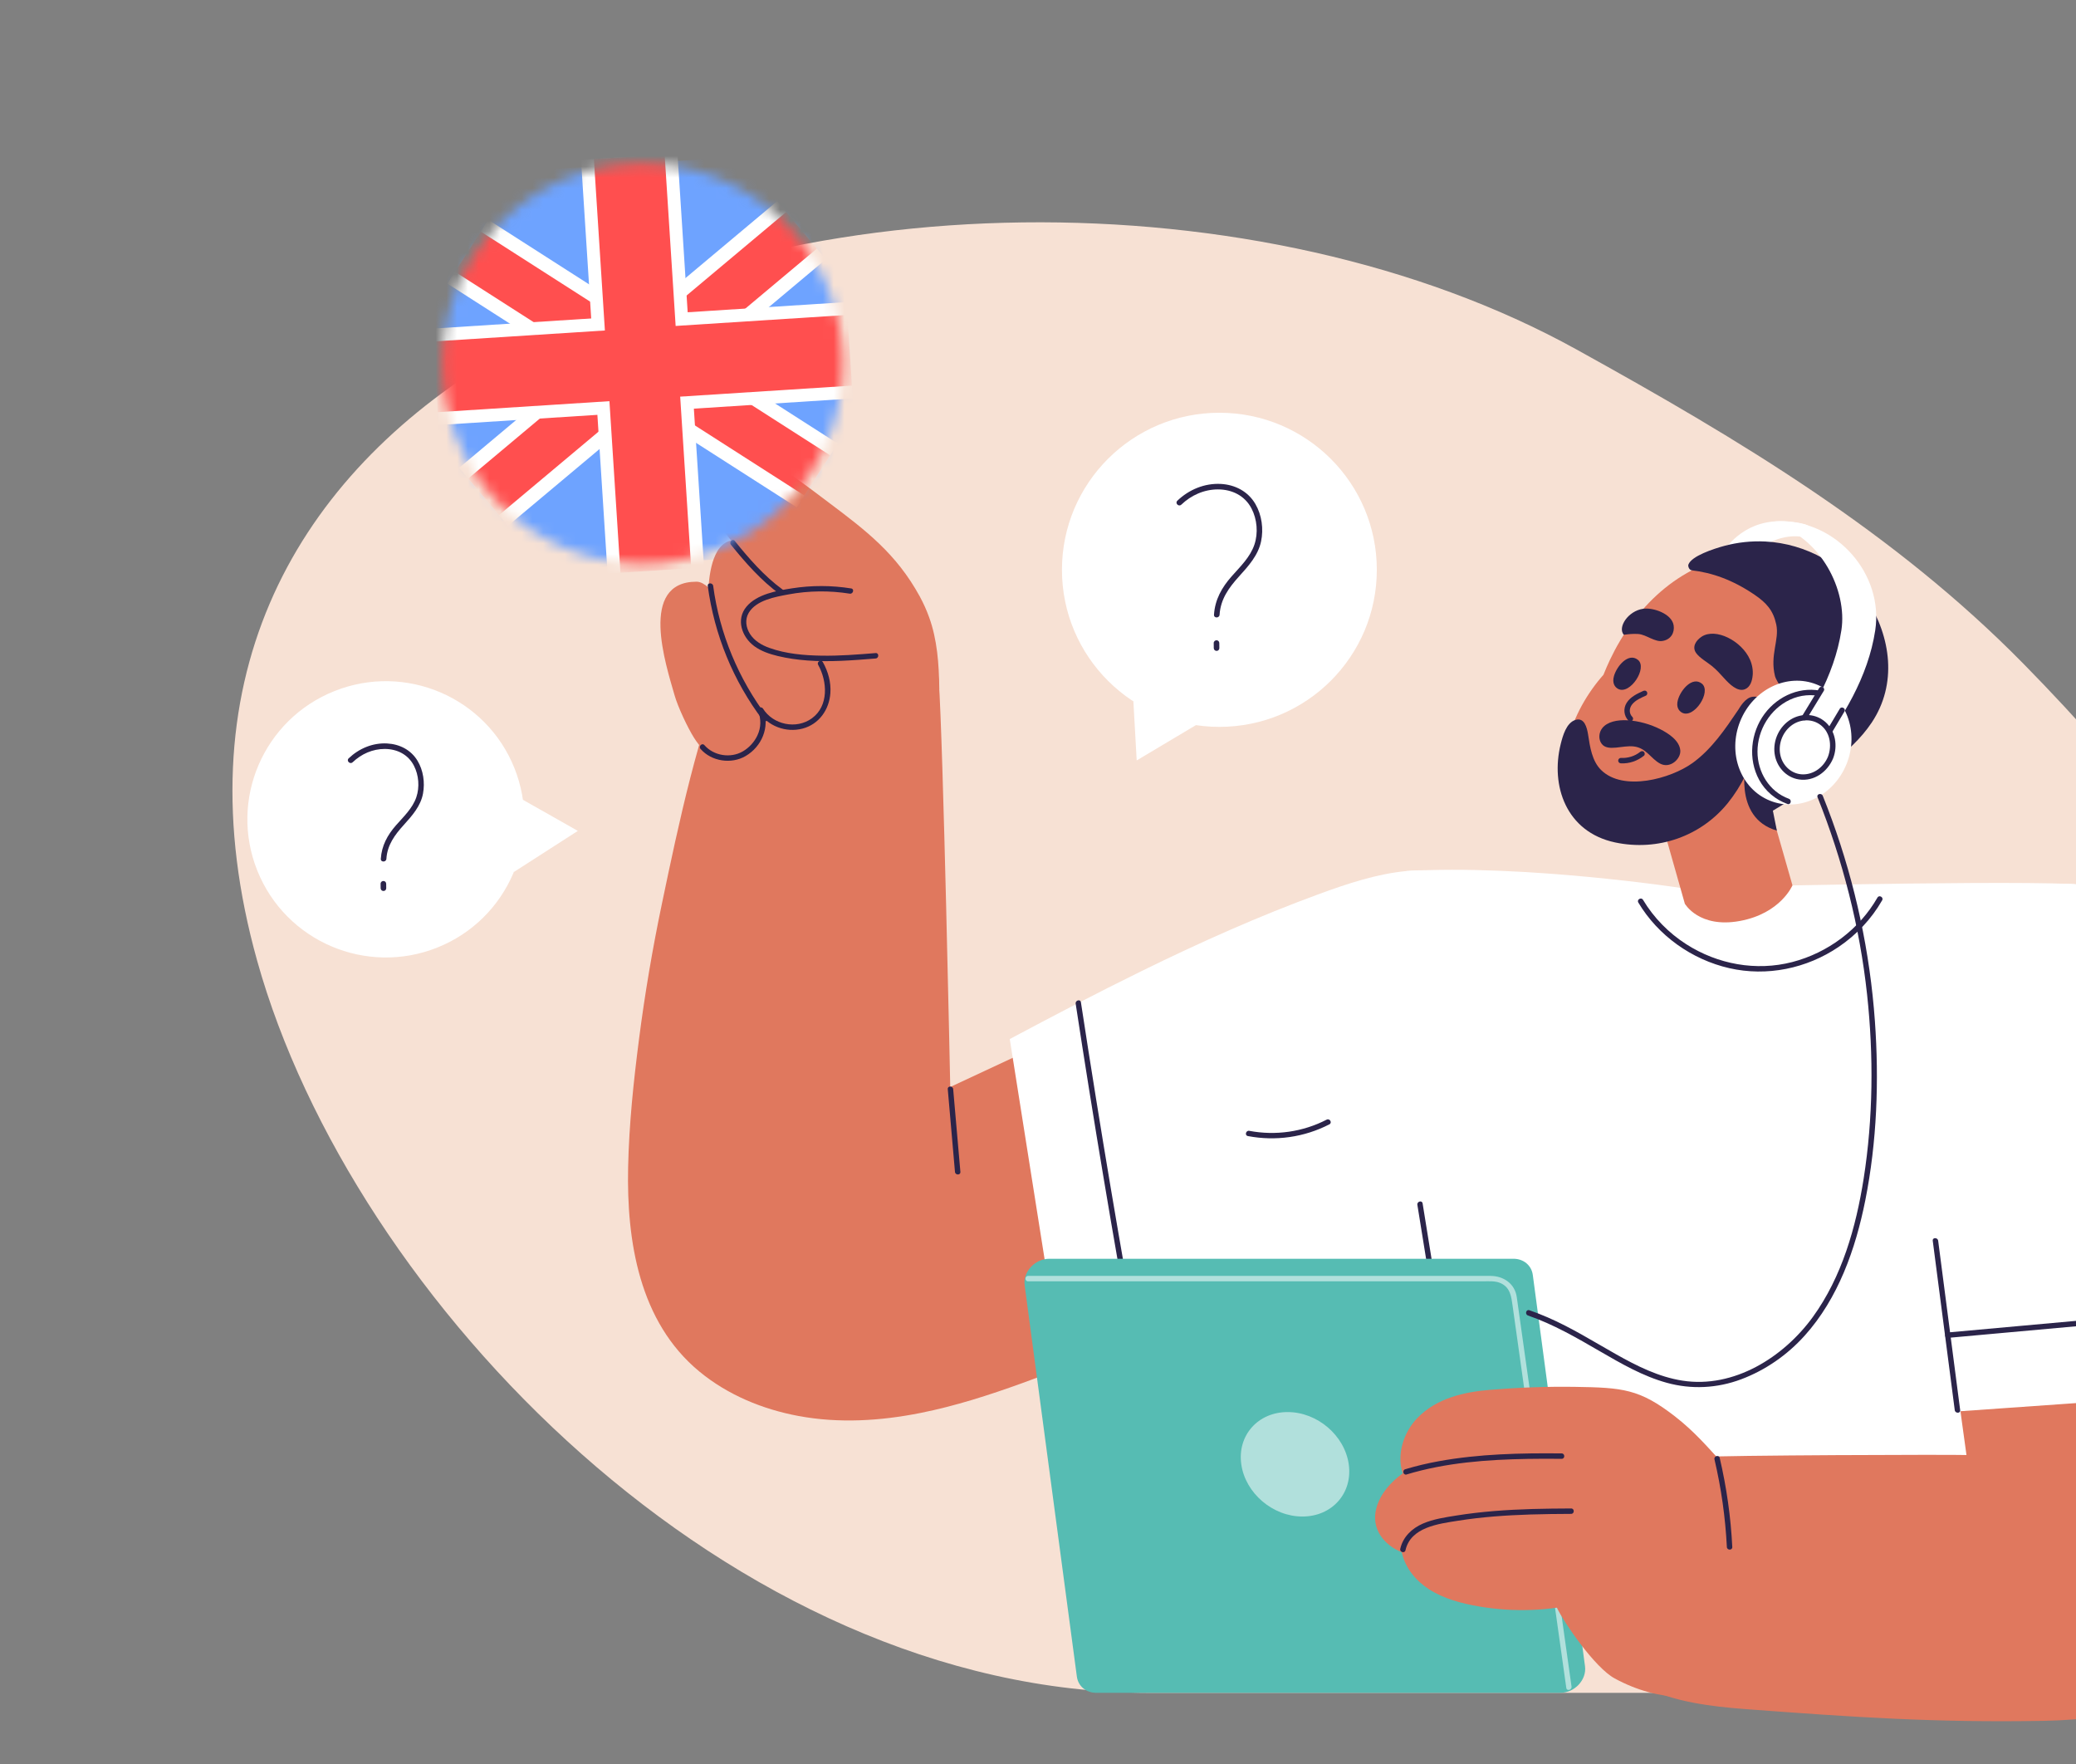 <svg width="193" height="164" viewBox="0 0 193 164" fill="none" xmlns="http://www.w3.org/2000/svg">
  <rect x="0" y="0" width="193" height="164" fill="#808080" stroke="none"/>
  <g id="Layer_4">
    <path id="Vector" d="M45.205 33.753C72.426 16.806 117.195 16.244 146.562 32.485C161.885 40.957 176.147 49.521 188.126 61.711C207.896 81.83 234.706 117.717 212.82 143.862C206.825 151.023 178.39 157.359 168.033 157.359H106.831C67.888 157.359 32.717 120.843 23.908 89.308C16.727 63.601 27.073 45.04 45.205 33.753Z" fill="#F7E1D4" />
    <g id="Group">
      <path id="Vector_2" d="M113.363 67.567C121.446 67.567 127.999 61.031 127.999 52.967C127.999 44.904 121.446 38.367 113.363 38.367C105.279 38.367 98.727 44.904 98.727 52.967C98.727 61.031 105.279 67.567 113.363 67.567Z" fill="white" />
      <g id="Group_2">
        <path id="Vector_3" d="M109.825 46.91C110.744 46.029 111.946 45.493 113.228 45.493C114.547 45.493 115.733 46.078 116.35 47.267C116.872 48.269 116.981 49.55 116.62 50.622C116.228 51.79 115.297 52.675 114.5 53.577C113.584 54.612 112.95 55.744 112.862 57.144C112.841 57.478 113.36 57.476 113.381 57.144C113.472 55.689 114.248 54.623 115.195 53.577C116.055 52.626 116.968 51.622 117.238 50.33C117.482 49.17 117.308 47.875 116.709 46.847C116.029 45.68 114.824 45.053 113.49 44.983C111.982 44.906 110.536 45.509 109.454 46.544C109.213 46.775 109.579 47.143 109.82 46.91H109.825Z" fill="#2B244A" />
        <path id="Vector_4" d="M112.836 59.775C112.839 59.933 112.844 60.088 112.841 60.246C112.841 60.311 112.872 60.383 112.917 60.43C112.961 60.474 113.036 60.507 113.101 60.505C113.168 60.502 113.238 60.479 113.285 60.43C113.332 60.378 113.36 60.318 113.36 60.246C113.363 60.088 113.36 59.933 113.355 59.775C113.355 59.707 113.327 59.64 113.28 59.591C113.236 59.547 113.161 59.513 113.096 59.516C113.028 59.518 112.958 59.542 112.911 59.591C112.865 59.64 112.833 59.705 112.836 59.775Z" fill="#2B244A" />
      </g>
      <path id="Vector_5" d="M105.367 65.2L105.676 70.686L111.179 67.406L109.255 63.305L105.367 65.2Z" fill="white" />
    </g>
    <g id="Group_3">
      <path id="Vector_6" d="M40.651 88.082C47.252 85.449 50.462 77.977 47.822 71.393C45.182 64.809 37.692 61.606 31.091 64.24C24.491 66.873 21.281 74.345 23.921 80.929C26.561 87.513 34.051 90.716 40.651 88.082Z" fill="white" />
      <g id="Group_4">
        <path id="Vector_7" d="M32.786 70.856C33.593 70.084 34.65 69.613 35.779 69.618C36.926 69.626 37.944 70.136 38.478 71.169C38.935 72.047 39.023 73.17 38.704 74.108C38.354 75.138 37.515 75.917 36.812 76.718C36.018 77.624 35.48 78.615 35.403 79.832C35.382 80.166 35.901 80.164 35.922 79.832C36.005 78.54 36.703 77.606 37.541 76.679C38.307 75.832 39.117 74.923 39.327 73.761C39.514 72.733 39.355 71.609 38.813 70.711C38.203 69.701 37.149 69.17 35.986 69.108C34.652 69.035 33.373 69.577 32.415 70.491C32.174 70.721 32.54 71.086 32.781 70.856H32.786Z" fill="#2B244A" />
        <path id="Vector_8" d="M35.383 82.15C35.386 82.287 35.391 82.427 35.388 82.564C35.388 82.629 35.419 82.701 35.463 82.748C35.508 82.792 35.583 82.825 35.648 82.823C35.715 82.82 35.785 82.797 35.832 82.748C35.879 82.696 35.907 82.636 35.907 82.564C35.91 82.427 35.907 82.287 35.902 82.15C35.902 82.082 35.873 82.015 35.827 81.966C35.783 81.922 35.707 81.888 35.642 81.891C35.575 81.893 35.505 81.917 35.458 81.966C35.411 82.015 35.38 82.08 35.383 82.15Z" fill="#2B244A" />
      </g>
      <path id="Vector_9" d="M48.571 74.32L53.72 77.236L47.774 81.057L45.5 77.158L48.571 74.32Z" fill="white" />
    </g>
    <g id="Group_5">
      <path id="Vector_10" d="M160.096 51.312C160.633 50.781 162.276 48.136 166.214 48.475C170.153 48.815 167.348 49.877 167.348 49.877C167.348 49.877 164.975 49.485 162.959 51.617C160.943 53.749 160.094 51.31 160.094 51.31L160.096 51.312Z" fill="white" />
      <path id="Vector_11" d="M99.275 95.941C95.632 97.64 91.985 99.339 88.342 101.041C88.342 101.041 87.682 68.814 87.273 63.281C86.797 56.843 81.281 56.777 75.594 56.598C74.214 56.556 72.818 56.805 71.555 57.366C69.832 58.134 68.559 59.058 67.841 60.835C64.868 68.202 63.142 76.315 61.522 84.075C60.66 88.206 59.952 92.369 59.413 96.555C58.901 100.514 58.48 104.512 58.395 108.504C58.248 115.358 59.42 122.866 65.011 127.485C67.65 129.665 70.903 131.007 74.251 131.626C78.001 132.321 81.841 132.084 85.563 131.344C92.081 130.048 98.139 127.274 104.393 125.112C102.788 115.37 101.067 105.647 99.27 95.938L99.275 95.941Z" fill="#E0785E" />
      <path id="Vector_12" d="M134.713 122.52C126.788 125.79 118.826 128.972 110.83 132.063C107.273 133.44 103.705 134.791 100.134 136.13L97.554 119.83C96.571 113.62 95.588 107.41 94.606 101.2C94.361 99.662 94.119 98.124 93.875 96.584C97.929 94.424 101.999 92.292 106.124 90.269C111.536 87.613 117.047 85.146 122.711 83.075C127.738 81.237 133.831 79.359 138.583 82.886C140.629 84.404 142.103 86.561 143.454 88.683C144.998 91.109 146.48 93.579 147.884 96.091C150.726 101.175 153.236 106.461 155.1 111.986C155.287 112.535 155.463 113.086 155.634 113.64C148.69 116.668 141.715 119.631 134.713 122.52Z" fill="white" />
      <path id="Vector_13" d="M100.003 93.303C100.83 98.707 101.694 104.106 102.599 109.498C103.511 114.947 104.461 120.389 105.449 125.824C105.998 128.839 106.557 131.852 107.132 134.863C107.192 135.18 107.679 135.047 107.618 134.729C106.595 129.358 105.612 123.981 104.667 118.595C103.712 113.153 102.795 107.706 101.916 102.251C101.427 99.225 100.953 96.198 100.49 93.167C100.442 92.847 99.955 92.983 100.003 93.3V93.303Z" fill="#2B244A" />
      <path id="Vector_14" d="M192.584 126.291C191.763 121.458 190.886 116.633 189.956 111.817C189.024 107.005 188.038 102.2 186.998 97.409C186.075 93.166 185.11 88.929 184.102 84.703C183.331 84.9 182.56 85.098 181.792 85.302C180.096 85.75 178.405 86.218 176.72 86.702C170.76 88.418 164.867 90.364 159.056 92.536C155.365 93.916 151.711 95.391 148.093 96.951C147.785 96.873 147.473 96.803 147.163 96.74C145.142 96.34 142.924 96.322 141.105 97.387C139.445 97.626 137.782 97.863 136.121 98.102C134.939 98.27 133.755 98.442 132.573 98.61C131.782 98.723 130.631 98.839 130.426 99.788C130.316 100.309 130.444 100.888 130.502 101.409C130.568 101.976 130.633 102.539 130.704 103.106C130.84 104.236 130.983 105.366 131.135 106.494C131.442 108.792 131.78 111.085 132.142 113.376C132.858 117.871 133.685 122.352 134.619 126.809C135.559 131.287 136.607 135.743 137.764 140.17C138.9 144.515 140.143 148.832 141.486 153.118C145.704 152.255 149.922 151.386 154.127 150.46C161.74 148.781 169.322 146.903 176.737 144.495C182.769 142.536 188.691 140.215 194.368 137.386C193.804 133.684 193.209 129.988 192.581 126.296L192.584 126.291Z" fill="white" />
      <path id="Vector_15" d="M131.769 111.996C132.442 116.156 133.112 120.32 133.785 124.48C133.835 124.8 134.322 124.664 134.271 124.347C133.599 120.186 132.928 116.023 132.256 111.862C132.205 111.542 131.719 111.678 131.769 111.996Z" fill="#2B244A" />
      <path id="Vector_16" d="M210.431 145.002C210.877 139.658 208.073 115.205 205.724 115.107L180.073 114.047C180.073 114.047 181.678 127.169 182.817 135.251C181.457 135.203 160.381 135.261 157.526 135.452C149.776 135.973 147.82 139.54 148.133 149.218C148.385 157.077 155.788 158.386 162.233 158.867C172.325 159.622 179.857 160.138 189.973 159.961C197.379 159.833 205.331 158.099 208.92 150.887C209.804 149.108 210.258 147.107 210.434 145L210.431 145.002Z" fill="#E0785E" />
      <path id="Vector_17" d="M181.773 131.215C181.693 129.587 180.375 125.577 180.294 123.951L178.959 97.406C178.782 93.902 178.606 90.395 178.43 86.892C182.136 84.639 186.092 82.65 190.459 82.24C192.908 82.011 195.436 82.283 197.696 83.292C199.633 84.158 201.322 85.492 202.728 87.073C205.928 90.665 207.483 95.309 208.566 99.91C209.173 102.483 209.68 105.08 210.219 107.668L211.905 115.763C212.817 120.143 213.729 124.522 214.641 128.902L181.771 131.215H181.773Z" fill="white" />
      <g id="Group_6">
        <path id="Vector_18" d="M145.069 157.355H101.906C100.971 157.355 100.233 156.735 100.114 155.854L95.259 119.472C95.092 118.221 96.216 117.008 97.544 117.008H140.708C141.642 117.008 142.381 117.627 142.499 118.508L147.355 154.89C147.521 156.141 146.397 157.355 145.069 157.355Z" fill="#56BCB3" />
        <path id="Vector_19" d="M95.58 119.105H137.874C138.428 119.105 139.041 119.047 139.552 119.294C140.419 119.714 140.505 120.547 140.62 121.37C140.953 123.744 141.288 126.115 141.621 128.489C142.142 132.199 142.664 135.909 143.186 139.619C143.695 143.242 144.204 146.866 144.713 150.488C145 152.53 145.287 154.574 145.574 156.615C145.587 156.713 145.602 156.809 145.615 156.907C145.66 157.227 146.146 157.091 146.101 156.774C145.894 155.306 145.688 153.839 145.481 152.369C145.005 148.981 144.529 145.595 144.052 142.207C143.511 138.353 142.969 134.5 142.427 130.646C142.034 127.844 141.638 125.043 141.245 122.241C141.167 121.685 141.092 121.131 141.011 120.575C140.83 119.314 139.776 118.602 138.552 118.602H95.58C95.255 118.602 95.255 119.105 95.58 119.105Z" fill="#B1E0DC" />
        <path id="Vector_20" d="M125.39 136.113C125.771 138.794 123.841 140.969 121.081 140.969C118.322 140.969 115.777 138.794 115.399 136.113C115.019 133.433 116.949 131.258 119.708 131.258C122.467 131.258 125.012 133.433 125.39 136.113Z" fill="#B1E0DC" />
      </g>
      <path id="Vector_21" d="M168.194 155.148C172.798 148.853 160.446 145.956 163.81 138.91C160.71 137.533 159.325 134.465 155.719 131.663C152.425 129.106 150.863 128.985 146.423 128.915C143.798 128.875 141.139 128.978 138.511 129.194C136.118 129.391 133.57 129.959 131.776 131.804C130.461 133.156 129.828 135.24 130.41 136.957C129.289 137.77 128.342 138.827 127.969 140.144C127.412 142.107 128.687 143.632 130.315 144.289C130.652 145.767 131.612 146.925 132.834 147.718C134.228 148.621 135.893 149.054 137.524 149.331C139.116 149.603 140.746 149.709 142.372 149.651C143.163 149.623 143.951 149.55 144.74 149.442C145.388 150.819 148.273 155.025 150.112 156.019C154.376 158.322 158.145 158.01 163.003 157.099C163.656 156.976 167.559 155.355 168.194 155.148Z" fill="#E0785E" />
      <path id="Vector_22" d="M159.39 135.657C160.018 138.332 160.403 141.056 160.542 143.802C160.557 144.124 161.061 144.127 161.046 143.802C160.907 141.013 160.514 138.242 159.877 135.523C159.804 135.209 159.317 135.342 159.39 135.657Z" fill="#2B244A" />
      <path id="Vector_23" d="M130.665 144.103C131.149 141.953 133.742 141.646 135.548 141.359C137.768 141.007 140.016 140.851 142.264 140.78C143.531 140.74 144.796 140.727 146.063 140.722C146.388 140.722 146.388 140.216 146.063 140.219C143.672 140.229 141.278 140.264 138.895 140.46C137.731 140.556 136.569 140.689 135.415 140.873C134.359 141.042 133.263 141.2 132.275 141.628C131.26 142.069 130.428 142.864 130.179 143.969C130.108 144.284 130.595 144.42 130.665 144.103Z" fill="#2B244A" />
      <path id="Vector_24" d="M130.773 137.058C134.414 135.956 138.257 135.676 142.042 135.611C143.087 135.593 144.135 135.593 145.181 135.606C145.506 135.608 145.506 135.105 145.181 135.102C141.369 135.062 137.524 135.143 133.762 135.827C132.708 136.019 131.663 136.263 130.637 136.575C130.327 136.668 130.461 137.154 130.771 137.061L130.773 137.058Z" fill="#2B244A" />
      <path id="Vector_25" d="M78.954 60.289C77.676 57.767 76.205 55.348 74.62 53.008C73.667 51.6 72.765 50.143 71.745 48.786C71.631 48.635 71.475 48.419 71.294 48.18C70.838 49.129 70.586 50.231 70.397 51.256C70.004 50.762 69.457 50.387 68.844 50.259C66.504 49.768 65.995 52.743 65.864 54.603C65.539 54.344 65.171 54.072 64.755 54.072C59.345 54.072 61.905 61.792 62.714 64.634C63.019 65.701 63.928 67.647 64.528 68.591C65.561 70.222 67.282 71.606 69.132 70.439C69.938 69.93 70.432 69.084 70.772 68.218C70.933 67.808 71.07 67.383 71.188 66.955C71.387 67.297 71.609 67.619 71.863 67.914C72.357 68.483 73.037 68.989 73.816 69.021C74.506 69.052 75.101 68.661 75.477 68.108C75.912 67.468 76.071 66.668 76.2 65.92C76.316 65.246 76.391 64.566 76.427 63.881C76.477 63.929 76.527 63.982 76.58 64.027C77.48 64.78 78.667 64.76 79.488 63.892C79.808 63.552 80.02 63.149 80.161 62.716C79.765 61.878 79.347 61.065 78.954 60.292V60.289Z" fill="#E0785E" />
      <path id="Vector_26" d="M86.385 57.396C86.143 56.721 85.845 56.059 85.493 55.415C83.336 51.486 80.554 49.346 77.036 46.706C75.348 45.44 72.168 42.958 70.185 42.182C68.89 41.676 67.111 41.493 66.055 42.583C64.188 44.516 66.269 48.014 67.62 49.787C69.878 52.754 72.249 55.641 74.698 58.45C74.7 58.456 74.705 58.458 74.708 58.463C75.033 58.836 75.368 59.201 75.713 59.556C76.51 60.373 77.371 61.129 78.294 61.803C79.264 62.513 80.329 63.203 81.519 63.472C82.597 63.716 87.342 65.083 87.324 64.013C87.289 61.67 87.13 59.465 86.385 57.396Z" fill="#E0785E" />
      <path id="Vector_27" d="M79.132 54.698C77.308 54.408 75.455 54.401 73.631 54.688C72.223 54.909 70.376 55.226 69.4 56.389C68.398 57.585 68.967 59.214 70.126 60.067C70.764 60.535 71.535 60.792 72.298 60.978C73.208 61.197 74.138 61.328 75.07 61.396C77.181 61.552 79.301 61.381 81.407 61.21C81.727 61.184 81.732 60.681 81.407 60.706C79.734 60.842 78.058 60.975 76.38 60.948C74.757 60.923 73.062 60.777 71.525 60.225C70.822 59.974 70.134 59.573 69.725 58.929C69.35 58.335 69.234 57.593 69.605 56.968C70.302 55.788 72.074 55.483 73.299 55.254C75.176 54.904 77.113 54.884 78.998 55.184C79.316 55.234 79.452 54.748 79.132 54.698Z" fill="#2B244A" />
      <path id="Vector_28" d="M65.131 69.62C66.152 70.79 67.999 71.05 69.317 70.279C70.826 69.398 71.587 67.581 70.96 65.927C70.806 65.993 70.652 66.056 70.498 66.121C71.355 67.493 73.061 68.138 74.618 67.725C76.145 67.322 77.088 65.968 77.198 64.43C77.272 63.423 76.987 62.421 76.498 61.545C76.339 61.263 75.903 61.515 76.062 61.799C76.924 63.34 77.06 65.625 75.477 66.773C74.031 67.825 71.872 67.37 70.932 65.867C70.788 65.635 70.365 65.784 70.471 66.061C70.766 66.841 70.768 67.621 70.405 68.382C70.115 68.988 69.642 69.504 69.06 69.844C67.926 70.506 66.358 70.264 65.484 69.263C65.27 69.018 64.915 69.376 65.129 69.618L65.131 69.62Z" fill="#2B244A" />
      <path id="Vector_29" d="M65.799 54.465C66.402 58.984 68.165 63.308 70.922 66.943C71.116 67.197 71.555 66.948 71.358 66.689C68.659 63.129 66.893 58.893 66.303 54.465C66.261 54.148 65.757 54.146 65.799 54.465Z" fill="#2B244A" />
      <path id="Vector_30" d="M67.952 50.636C69.317 52.325 70.749 53.954 72.51 55.245C72.772 55.436 73.024 55.001 72.764 54.809C71.041 53.548 69.642 51.932 68.307 50.281C68.103 50.029 67.748 50.387 67.952 50.636Z" fill="#2B244A" />
      <path id="Vector_31" d="M130.76 80.971C141.673 80.322 156.22 82.529 156.22 82.529C156.22 82.529 184.111 81.832 192.482 82.164C200.853 82.496 193.82 107.582 193.82 107.582C193.82 107.582 141.031 123.636 136.455 114.048C131.879 104.461 130.758 80.971 130.758 80.971H130.76Z" fill="white" />
      <path id="Vector_32" d="M152.311 83.898C154.145 86.969 157.277 89.197 160.762 89.995C164.262 90.798 167.966 90.03 170.932 88.021C172.587 86.901 173.986 85.424 174.978 83.689C175.14 83.408 174.704 83.153 174.542 83.435C172.847 86.395 169.924 88.57 166.625 89.426C163.261 90.297 159.681 89.637 156.768 87.77C155.133 86.723 153.744 85.311 152.747 83.644C152.58 83.367 152.144 83.619 152.311 83.898Z" fill="#2B244A" />
      <path id="Vector_33" d="M179.682 115.333C180.221 119.476 180.758 123.619 181.297 127.762C181.441 128.867 181.585 129.975 181.728 131.08C181.769 131.397 182.275 131.399 182.232 131.08C181.693 126.936 181.156 122.793 180.617 118.65C180.473 117.545 180.33 116.438 180.186 115.333C180.146 115.015 179.639 115.013 179.682 115.333Z" fill="#2B244A" />
      <path id="Vector_34" d="M181.077 124.364C185.103 123.999 189.128 123.636 193.154 123.271C197.528 122.876 201.905 122.479 206.28 122.083C208.439 121.887 210.596 121.693 212.755 121.497C213.075 121.467 213.078 120.963 212.755 120.993C208.729 121.358 204.705 121.721 200.678 122.086C196.304 122.481 191.927 122.879 187.553 123.274C185.393 123.47 183.236 123.664 181.077 123.86C180.757 123.891 180.754 124.394 181.077 124.364Z" fill="#2B244A" />
      <g id="Group_7">
        <path id="Vector_35" d="M163.171 70.156L152.875 70.735L156.634 84.003C156.634 84.003 157.947 86.309 161.75 85.609C165.552 84.909 166.64 82.296 166.64 82.296L163.171 70.156Z" fill="#E0785E" />
        <path id="Vector_36" d="M173.58 64.409C173.63 64.215 173.676 64.021 173.719 63.825C175.208 56.833 168.601 50.648 161.76 51.587C156 52.38 151.89 56.649 149.677 61.326C149.473 61.756 149.269 62.227 149.068 62.725C148.979 62.823 148.894 62.924 148.808 63.025C145.946 66.428 143.456 72.446 148.425 75.99C151.22 77.984 155.191 77.787 158.353 77.017C165.058 75.384 171.758 71.364 173.577 64.406L173.58 64.409Z" fill="#E0785E" />
        <path id="Vector_37" d="M154.367 67.794C152.538 66.86 149.884 66.528 148.962 67.678C148.637 68.083 148.576 68.722 148.912 69.153C149.484 69.888 150.852 69.256 151.898 69.387C153.057 69.531 153.452 70.502 154.324 70.975C155.271 71.491 156.269 70.537 156.214 69.77C156.146 68.836 155.11 68.174 154.367 67.794Z" fill="#2B244A" />
        <path id="Vector_38" d="M164.453 65.936C164.234 65.123 163.73 64.693 162.959 64.766C162.236 64.834 161.737 65.78 161.606 65.974C160.391 67.771 159.139 69.631 157.357 70.92C155.334 72.383 150.902 73.611 148.846 71.572C148.004 70.739 147.815 69.425 147.644 68.305C147.54 67.625 147.291 66.654 146.457 66.923C145.61 67.195 145.283 68.416 145.094 69.168C144.134 73.022 145.588 77.336 150.148 78.308C154.157 79.159 158.154 77.709 160.628 74.65C161.918 73.055 162.808 71.172 163.375 69.206C163.523 68.688 163.652 68.164 163.758 67.635C163.838 67.238 164.559 66.341 164.453 65.939V65.936Z" fill="#2B244A" />
        <path id="Vector_39" d="M162.377 70.609C162.377 70.609 160.986 75.991 165.189 77.209L164.819 75.354C164.819 75.354 168.084 73.451 168.868 72.543C169.651 71.634 162.377 70.609 162.377 70.609Z" fill="#2B244A" />
        <path id="Vector_40" d="M173.571 55.72C171.54 52.529 167.882 50.525 164.122 50.336C162.837 50.271 161.542 50.409 160.3 50.744C159.33 51.006 157.236 51.685 156.963 52.488C156.918 52.624 157.021 52.984 157.283 53.014C159.133 53.231 161.056 53.88 163.127 55.292C164.21 56.032 164.85 56.732 165.133 58.041C165.445 59.488 164.518 60.868 165.022 62.874C165.11 63.224 166.057 64.716 166.282 64.988C165.987 66.038 165.929 66.994 166.108 68.087C166.317 69.368 167.385 72.001 169.104 71.563C169.492 71.465 169.829 71.233 170.152 70.996C171.626 69.924 172.999 68.678 174.01 67.163C176.398 63.581 175.799 59.221 173.571 55.72Z" fill="#2B244A" />
        <path id="Vector_41" d="M156.374 66.245C156.074 66.084 155.807 65.716 155.989 65.064C156.251 64.123 157.332 62.849 158.211 63.542C159.154 64.284 157.483 66.841 156.374 66.245Z" fill="#2B244A" />
        <path id="Vector_42" d="M150.429 64.034C150.129 63.873 149.862 63.505 150.043 62.853C150.306 61.912 151.386 60.638 152.266 61.331C153.208 62.073 151.538 64.63 150.429 64.034Z" fill="#2B244A" />
        <path id="Vector_43" d="M152.769 64.225C152.192 64.487 151.577 64.774 151.227 65.33C150.892 65.861 150.96 66.541 151.396 66.991C151.623 67.225 151.978 66.868 151.751 66.636C151.439 66.314 151.454 65.856 151.713 65.506C152.026 65.086 152.56 64.869 153.021 64.66C153.145 64.605 153.175 64.424 153.112 64.316C153.036 64.187 152.893 64.17 152.767 64.225H152.769Z" fill="#2B244A" />
        <path id="Vector_44" d="M162.943 62.784C162.985 62.301 162.902 61.792 162.693 61.317C161.932 59.577 159.496 58.321 158.188 59.187C157.679 59.524 157.281 60.118 157.676 60.69C157.996 61.151 158.712 61.551 159.15 61.908C159.627 62.298 159.901 62.623 160.307 63.066C160.75 63.552 161.519 64.347 162.219 64.07C162.723 63.871 162.897 63.277 162.94 62.782L162.943 62.784Z" fill="#2B244A" />
        <path id="Vector_45" d="M154.561 59.579C154.239 59.634 153.911 59.533 153.438 59.322C153.077 59.163 152.682 58.954 152.286 58.932C151.817 58.904 151.419 58.944 150.961 59.005C150.358 58.325 151.351 56.787 152.765 56.588C153.695 56.457 155.423 57.046 155.594 58.129C155.7 58.793 155.353 59.448 154.564 59.579H154.561Z" fill="#2B244A" />
      </g>
      <path id="Vector_46" d="M171.671 71.013C172.87 68.03 171.628 64.724 168.897 63.629C166.166 62.533 162.979 64.062 161.78 67.045C160.581 70.028 161.824 73.334 164.555 74.429C167.286 75.525 170.472 73.995 171.671 71.013Z" fill="white" />
      <path id="Vector_47" d="M166.309 74.25C164.48 73.588 163.387 71.771 163.389 69.863C163.392 67.852 164.563 65.911 166.393 65.048C167.355 64.595 168.446 64.494 169.472 64.776C169.784 64.862 169.918 64.378 169.605 64.29C167.504 63.709 165.317 64.642 164.044 66.359C162.747 68.109 162.492 70.568 163.545 72.493C164.12 73.543 165.052 74.328 166.176 74.736C166.481 74.847 166.612 74.361 166.309 74.25Z" fill="#2B244A" />
      <path id="Vector_48" d="M164.885 48.685C169.292 49.913 171.751 54.907 171.192 58.565C170.534 62.872 168.186 66.735 165.525 70.186L168.667 70.224C171.328 66.773 173.676 62.909 174.334 58.602C175.138 53.347 170.721 48.401 165.507 48.453C165.507 48.453 164.104 48.469 164.885 48.685Z" fill="white" />
      <path id="Vector_49" d="M169.935 70.353C169.55 71.282 168.645 71.992 167.614 71.982C166.614 71.972 165.79 71.247 165.541 70.298C165.271 69.276 165.664 68.138 166.488 67.481C167.249 66.875 168.322 66.766 169.146 67.315C170.142 67.977 170.343 69.299 169.935 70.356C169.817 70.658 170.306 70.789 170.421 70.489C170.862 69.354 170.653 67.965 169.721 67.129C168.826 66.329 167.509 66.253 166.491 66.872C165.415 67.527 164.812 68.815 164.981 70.059C165.143 71.252 166.032 72.276 167.249 72.455C168.65 72.662 169.9 71.745 170.421 70.489C170.545 70.19 170.059 70.061 169.935 70.356V70.353Z" fill="#2B244A" />
      <path id="Vector_50" d="M167.958 66.835C168.49 65.962 169.022 65.091 169.553 64.218C169.722 63.941 169.286 63.686 169.118 63.963C168.586 64.837 168.054 65.708 167.523 66.581C167.354 66.858 167.79 67.112 167.958 66.835Z" fill="#2B244A" />
      <path id="Vector_51" d="M170.309 68.091C170.697 67.441 171.085 66.792 171.473 66.14C171.639 65.861 171.204 65.609 171.037 65.886C170.649 66.535 170.261 67.184 169.873 67.836C169.707 68.116 170.143 68.368 170.309 68.091Z" fill="#2B244A" />
      <path id="Vector_52" d="M150.689 70.957C151.468 70.997 152.229 70.733 152.834 70.247C152.94 70.162 152.922 69.98 152.834 69.892C152.728 69.787 152.584 69.807 152.479 69.892C151.975 70.297 151.327 70.486 150.689 70.454C150.553 70.446 150.438 70.574 150.438 70.705C150.438 70.846 150.553 70.949 150.689 70.957Z" fill="#2B244A" />
      <path id="Vector_53" d="M142.043 122.279C144.414 123.097 146.584 124.358 148.746 125.612C150.721 126.757 152.735 127.925 154.952 128.536C157.255 129.173 159.644 129.05 161.881 128.209C164.139 127.358 166.15 125.956 167.765 124.167C170.897 120.693 172.512 116.089 173.412 111.574C174.498 106.119 174.699 100.451 174.304 94.913C173.848 88.529 172.495 82.222 170.312 76.208C170.04 75.458 169.756 74.713 169.458 73.973C169.34 73.676 168.851 73.804 168.972 74.106C171.32 79.974 172.895 86.146 173.576 92.431C174.19 98.107 174.145 103.922 173.258 109.565C172.547 114.073 171.245 118.684 168.533 122.422C165.817 126.165 161.191 129.08 156.416 128.338C154.199 127.993 152.17 126.973 150.237 125.883C148.139 124.7 146.092 123.414 143.878 122.455C143.321 122.213 142.756 121.992 142.182 121.793C141.874 121.687 141.743 122.173 142.048 122.279H142.043Z" fill="#2B244A" />
      <path id="Vector_54" d="M88.111 101.241C88.335 103.806 88.556 106.368 88.781 108.933C88.808 109.253 89.312 109.255 89.285 108.933C89.06 106.368 88.839 103.806 88.614 101.241C88.587 100.921 88.083 100.919 88.111 101.241Z" fill="#2B244A" />
    </g>
    <g id="Clip path group">
      <mask id="mask0_5502_95205" style="mask-type:luminance" maskUnits="userSpaceOnUse" x="41" y="15" width="38" height="38">
        <g id="clippath-4">
          <path id="Vector_55" d="M72.902 46.948C80.173 39.685 80.173 27.909 72.902 20.645C65.631 13.382 53.843 13.382 46.572 20.645C39.301 27.909 39.301 39.685 46.572 46.948C53.843 54.212 65.631 54.212 72.902 46.948Z" fill="white" />
        </g>
      </mask>
      <g mask="url(#mask0_5502_95205)">
        <g id="Group_8">
          <path id="Vector_56" d="M77.798 14.001L39.289 16.469L41.673 53.593L80.181 51.126L77.798 14.001Z" fill="#6EA3FF" />
          <path id="Vector_57" d="M41.592 26.362L74.078 47.164L77.883 41.235L45.396 20.433L41.592 26.362Z" fill="white" />
          <path id="Vector_58" d="M42.295 25.261L74.781 46.062L77.179 42.327L44.692 21.524L42.295 25.261Z" fill="#FF4F4F" />
          <path id="Vector_59" d="M72.247 18.707L42.688 43.484L47.219 48.88L76.779 24.102L72.247 18.707Z" fill="white" />
          <path id="Vector_60" d="M73.091 19.707L43.531 44.484L46.387 47.884L75.947 23.106L73.091 19.707Z" fill="#FF4F4F" />
          <path id="Vector_61" d="M78.704 28.079L40.195 30.547L40.771 39.507L79.279 37.04L78.704 28.079Z" fill="white" />
          <path id="Vector_62" d="M65.454 52.741L62.984 14.273L54.015 14.848L56.485 53.316L65.454 52.741Z" fill="white" />
          <path id="Vector_63" d="M64.259 52.819L61.789 14.352L55.211 14.773L57.681 53.241L64.259 52.819Z" fill="#FF4F4F" />
          <path id="Vector_64" d="M78.782 29.275L40.273 31.742L40.695 38.313L79.204 35.846L78.782 29.275Z" fill="#FF4F4F" />
        </g>
      </g>
    </g>
    <path id="Vector_65" d="M123.336 104.077C121.128 105.218 118.586 105.58 116.144 105.117C115.827 105.056 115.691 105.542 116.011 105.603C118.591 106.094 121.254 105.718 123.59 104.513C123.877 104.364 123.623 103.929 123.336 104.077Z" fill="#2B244A" />
  </g>
</svg>
